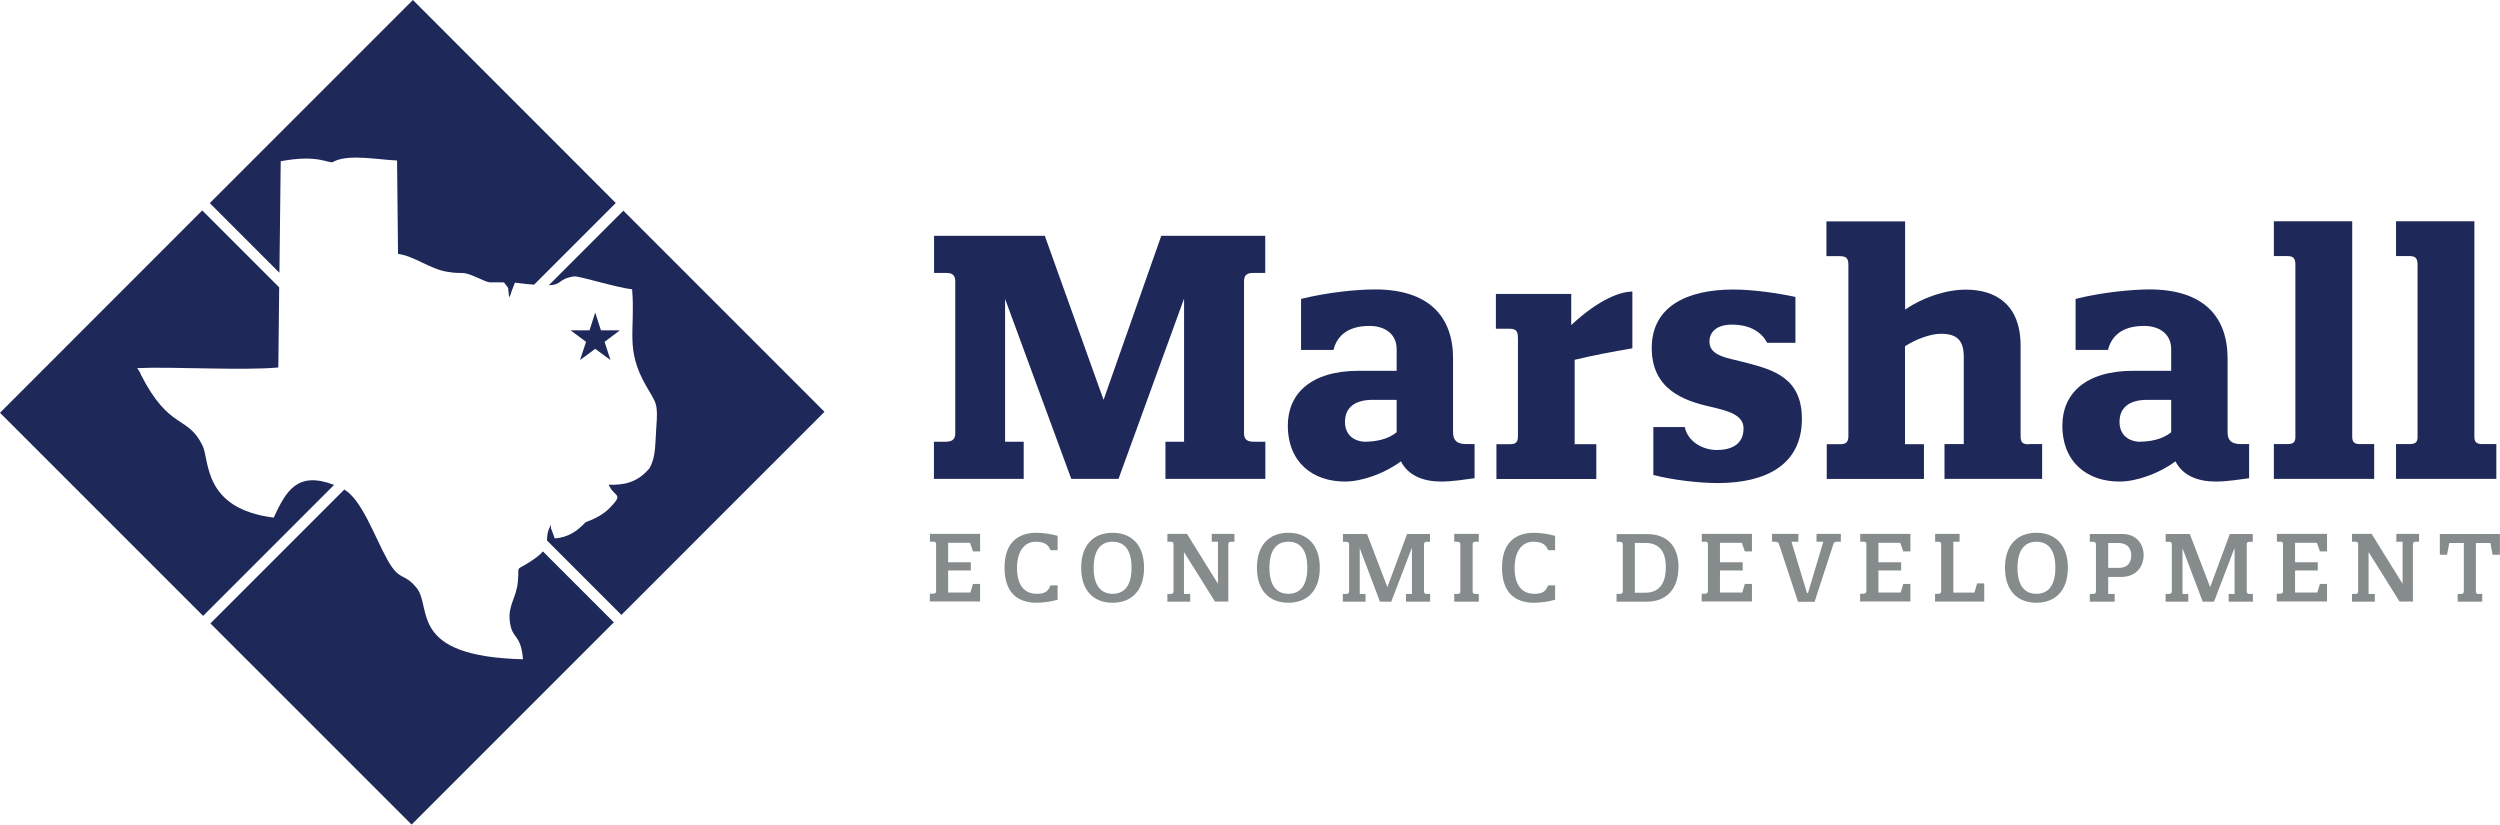 <?xml version="1.0" encoding="UTF-8"?><svg id="a" xmlns="http://www.w3.org/2000/svg" width="232.27" height="76.61" viewBox="0 0 232.27 76.61"><path d="M25.43,48.09c-6.6-.83-5.95-5.31-6.6-6.66-1.39-2.92-3.08-1.36-5.78-6.7.05-.04-.21-.36-.19-.37l-.12-.16c3.3-.15,9.85.25,13.12-.06l.02-2.01.06-5.43-7.15-7.15L0,38.35l18.87,18.87,12.17-12.17c-3.36-1.28-4.42.46-5.61,3.04" fill="#1e2859"/><path d="M49.74,51.86c-2.03,1.43-1.46.39-1.62,2.12-.13,1.58-.92,2.2-.76,3.71.2,1.77,1.03,1.12,1.23,3.56-10.73-.26-8.42-4.8-9.87-6.61-1.23-1.53-1.55-.52-2.74-2.66-1.19-2.15-2.34-5.51-3.99-6.5l-12.44,12.44,18.69,18.69,18.79-18.79-6.59-6.59c-.16.19-.39.4-.71.63" fill="#1e2859"/><path d="M57.92,19.57l-6.94,6.94c1.31-.07.81-.58,2.34-.83.47-.07,3.88,1.03,5.41,1.2.31,3.87-.66,5.51,1.26,8.9,1,1.77,1.16,1.58.98,4.03-.11,1.43-.02,2.67-.64,3.71-1.11,1.31-2.35,1.57-3.78,1.51.53,1.23,1.48.75.08,2.18-.6.61-1.46,1.04-2.23,1.31-.76.83-1.64,1.42-2.86,1.5l-.35-.94c-.02-.06.02-.21.01-.32-.38.61-.36,1.05-.38,1.46l6.91,6.91,18.87-18.87-18.69-18.69Z" fill="#1e2859"/><path d="M26.08,14.98c3.46-.65,4.38.21,4.85.08.02,0,.12-.07.13-.08,1.44-.68,4.14-.13,5.83-.07l.09,8.68c1.5.19,2.93,1.38,4.51,1.65,1.7.3,1.25-.15,2.8.53,1.43.63.83.42,2.54.47.5.75.32.11.47,1.4.25-.46.08-.21.27-.68l.27-.7c.72.09,1.3.16,1.78.19l7.59-7.59L38.36,0l-18.87,18.87,6.47,6.47.12-10.35Z" fill="#1e2859"/><polygon points="55.83 30.69 57.59 30.69 56.17 31.76 56.72 33.45 55.3 32.41 53.89 33.45 54.45 31.76 53.01 30.69 54.77 30.69 55.3 29.04 55.83 30.69" fill="#1e2859"/><path d="M117.53,44.49h-9.25v-3.45h1.73v-13.3l-6.09,16.75h-4.39l-6.15-16.72v13.27h1.73v3.45h-8.34v-3.45h1.1c.69,0,.88-.31.88-.78v-14.12c0-.47-.19-.78-.78-.78h-1.19v-3.45h10.29l5.46,15.24,5.36-15.24h9.66v3.45h-1.19c-.6,0-.78.31-.78.78v14.12c0,.47.19.78.88.78h1.1v3.45Z" fill="#1e2859"/><path d="M129.76,37.15h-2.26c-1.41,0-2.54.56-2.54,2.04,0,1.26.88,1.79,1.76,1.85,1.04,0,2.2-.19,3.04-.88v-3.01ZM129.76,34.45v-2.01c0-1.38-1.04-2.16-2.54-2.16-1.07,0-2.85.28-3.33,2.23h-3.01v-4.74c2.54-.63,5.27-.88,6.87-.88,5.02,0,7.25,2.54,7.25,6.4v6.84c0,.72.28,1.13,1.25,1.13h.75v3.17c-.97.13-2.07.31-3.11.31-1.66,0-3.07-.56-3.73-1.88-1.47,1.1-3.58,1.88-5.21,1.88-2.92,0-5.3-1.73-5.3-5.21,0-2.89,2.07-5.08,6.59-5.08h3.51Z" fill="#1e2859"/><path d="M141.02,31.32c0-.63-.25-.78-.82-.78h-1.22v-3.23h7v2.89c2.7-2.51,4.67-3.11,5.68-3.11v5.27c-1.85.31-3.95.72-5.36,1.07v7.84h2.01v3.23h-9.28v-3.23h1.22c.53,0,.78-.13.78-.75v-9.19Z" fill="#1e2859"/><path d="M166.81,27.58v4.27h-2.63c-.63-1.22-1.91-1.69-3.26-1.69-1.54,0-2.1.78-2.1,1.57,0,1.38,1.69,1.51,3.45,1.98,2.48.66,5.14,1.38,5.14,5.21,0,4.3-3.39,5.96-7.81,5.96-1.76,0-4.17-.28-5.99-.75v-4.45h2.92c.28,1.35,1.66,2.13,2.98,2.13s2.48-.5,2.48-2.01c0-1.26-1.44-1.63-3.07-2.01-2.51-.56-5.46-1.63-5.46-5.46s3.23-5.43,7.59-5.43c1.73,0,4.02.31,5.77.69" fill="#1e2859"/><path d="M188.51,41.26h1.22v3.23h-9.07v-3.23h1.79v-8.12c0-1.57-.69-2.13-2.13-2.13-.97,0-2.38.53-3.33,1.16v9.1h1.76v3.23h-9.03v-3.23h1.19c.5,0,.78-.09.82-.66v-16.03c0-.63-.25-.78-.82-.78h-1.22v-3.23h7.31v8.19c1.6-1.1,3.76-1.85,5.65-1.85,2.73,0,5.08,1.35,5.08,5.21v8.41c0,.63.25.75.78.75" fill="#1e2859"/><path d="M201.72,37.15h-2.26c-1.41,0-2.54.56-2.54,2.04,0,1.26.88,1.79,1.76,1.85,1.04,0,2.2-.19,3.04-.88v-3.01ZM201.72,34.45v-2.01c0-1.38-1.04-2.16-2.54-2.16-1.07,0-2.85.28-3.33,2.23h-3.01v-4.74c2.54-.63,5.27-.88,6.87-.88,5.02,0,7.25,2.54,7.25,6.4v6.84c0,.72.28,1.13,1.25,1.13h.75v3.17c-.97.13-2.07.31-3.11.31-1.66,0-3.07-.56-3.73-1.88-1.47,1.1-3.58,1.88-5.21,1.88-2.92,0-5.3-1.73-5.3-5.21,0-2.89,2.07-5.08,6.59-5.08h3.51Z" fill="#1e2859"/><path d="M212.48,23.79h-1.22v-3.23h7.28v20.04c0,.53.28.66.72.66h1.32v3.23h-9.32v-3.23h1.22c.47,0,.78-.09.78-.63v-16.06c0-.63-.25-.78-.78-.78" fill="#1e2859"/><path d="M223.83,23.79h-1.22v-3.23h7.28v20.04c0,.53.28.66.72.66h1.32v3.23h-9.32v-3.23h1.22c.47,0,.78-.09.78-.63v-16.06c0-.63-.25-.78-.78-.78" fill="#1e2859"/><path d="M86.72,50.33h-.32v-.73h4.66v1.63h-.66l-.28-.8h-2.03v1.81h2.11v.76h-2.11v2.05h2.07l.24-.8h.66v1.63h-4.67v-.72h.31c.21,0,.27-.11.27-.25v-4.35c0-.14-.06-.24-.25-.24" fill="#868b8b"/><path d="M96.31,49.5c.55,0,1.29.1,1.95.28v1.34h-.66c-.19-.48-.52-.79-1.36-.79-.95,0-1.75.72-1.75,2.45s.8,2.39,1.84,2.39c.86,0,1.07-.31,1.27-.78h.66v1.33c-.66.19-1.4.28-1.95.28-1.81,0-2.98-.98-2.98-3.25s1.17-3.25,2.98-3.25" fill="#868b8b"/><path d="M103.37,55.17c.96,0,1.76-.6,1.76-2.42s-.79-2.42-1.76-2.42-1.76.61-1.76,2.42.8,2.42,1.76,2.42M103.37,49.5c1.76,0,2.92,1.13,2.92,3.25s-1.16,3.25-2.92,3.25-2.92-1.12-2.92-3.25,1.16-3.25,2.92-3.25" fill="#868b8b"/><path d="M113.16,54.28v-3.95h-.58v-.73h2.11v.73h-.32c-.19,0-.25.1-.25.24v5.32h-1.24l-2.88-4.6v3.89h.58v.72h-2.12v-.72h.31c.21,0,.26-.11.26-.25v-4.36c0-.14-.05-.24-.25-.24h-.32v-.73h1.82l2.9,4.67Z" fill="#868b8b"/><path d="M119.7,55.17c.96,0,1.76-.6,1.76-2.42s-.79-2.42-1.76-2.42-1.76.61-1.76,2.42.79,2.42,1.76,2.42M119.7,49.5c1.76,0,2.92,1.13,2.92,3.25s-1.16,3.25-2.92,3.25-2.92-1.12-2.92-3.25,1.16-3.25,2.92-3.25" fill="#868b8b"/><path d="M131.16,50.93l-1.9,4.97h-1.05l-1.88-4.97v4.25h.54v.72h-2.11v-.72h.31c.21,0,.27-.11.27-.24v-4.36c0-.14-.06-.24-.25-.24h-.32v-.73h2.24l1.89,4.94,1.83-4.94h2.13v.73h-.32c-.19,0-.24.1-.24.24v4.36c0,.14.05.24.26.24h.31v.72h-2.24v-.72h.55v-4.25Z" fill="#868b8b"/><path d="M135.43,50.33h-.32v-.73h2.28v.73h-.32c-.18,0-.24.09-.25.21v4.42c0,.13.07.22.26.22h.31v.72h-2.28v-.72h.31c.21,0,.26-.11.26-.25v-4.35c0-.14-.05-.24-.25-.24" fill="#868b8b"/><path d="M142.53,49.5c.55,0,1.29.1,1.95.28v1.34h-.65c-.19-.48-.52-.79-1.36-.79-.95,0-1.75.72-1.75,2.45s.8,2.39,1.84,2.39c.86,0,1.07-.31,1.27-.78h.65v1.33c-.66.19-1.4.28-1.95.28-1.81,0-2.98-.98-2.98-3.25s1.17-3.25,2.98-3.25" fill="#868b8b"/><path d="M152.84,50.44h-.95v4.63h.95c1.62,0,1.93-1.3,1.93-2.37s-.31-2.26-1.93-2.26M155.94,52.7c0,2.11-1.2,3.2-2.93,3.2h-2.82v-.72h.31c.21,0,.27-.11.27-.25v-4.35c0-.14-.06-.24-.25-.24h-.32v-.72h2.82c1.74,0,2.93.98,2.93,3.09" fill="#868b8b"/><path d="M158.43,50.33h-.32v-.73h4.66v1.63h-.66l-.28-.8h-2.03v1.81h2.11v.76h-2.11v2.05h2.07l.24-.8h.66v1.63h-4.67v-.72h.31c.21,0,.27-.11.27-.25v-4.35c0-.14-.06-.24-.25-.24" fill="#868b8b"/><path d="M168.59,55.91h-1.54l-1.76-5.34c-.04-.14-.14-.24-.31-.24h-.34v-.73h2.44v.73h-.64l1.44,4.76h.1l1.42-4.76h-.63v-.73h2.26v.73h-.39c-.18,0-.27.1-.31.24l-1.74,5.34Z" fill="#868b8b"/><path d="M173.15,50.33h-.32v-.73h4.66v1.63h-.66l-.28-.8h-2.03v1.81h2.11v.76h-2.11v2.05h2.07l.24-.8h.66v1.63h-4.67v-.72h.31c.21,0,.27-.11.27-.25v-4.35c0-.14-.06-.24-.25-.24" fill="#868b8b"/><path d="M180.1,50.33h-.31v-.73h2.27v.73h-.58v4.73h1.96l.25-.86h.66v1.69h-4.57v-.72h.31c.21,0,.26-.11.26-.25v-4.35c0-.14-.05-.24-.25-.24" fill="#868b8b"/><path d="M189.2,55.17c.96,0,1.76-.6,1.76-2.42s-.8-2.42-1.76-2.42-1.76.61-1.76,2.42.79,2.42,1.76,2.42M189.2,49.5c1.76,0,2.92,1.13,2.92,3.25s-1.16,3.25-2.92,3.25-2.92-1.12-2.92-3.25,1.16-3.25,2.92-3.25" fill="#868b8b"/><path d="M195.87,50.45v2.31h.96c.93,0,1.18-.58,1.18-1.17s-.31-1.14-1.19-1.14h-.95ZM195.87,53.59v1.59h.6v.72h-2.31v-.72h.31c.2,0,.26-.11.26-.24v-4.36c0-.14-.06-.24-.25-.24h-.32v-.73h3.01c1.37,0,1.99.99,1.99,1.96,0,1.11-.73,2.03-2.07,2.03h-1.23Z" fill="#868b8b"/><path d="M207.6,50.93l-1.9,4.97h-1.05l-1.88-4.97v4.25h.54v.72h-2.11v-.72h.31c.21,0,.27-.11.27-.24v-4.36c0-.14-.06-.24-.25-.24h-.32v-.73h2.24l1.89,4.94,1.83-4.94h2.13v.73h-.32c-.19,0-.24.1-.24.24v4.36c0,.14.05.24.26.24h.31v.72h-2.25v-.72h.55v-4.25Z" fill="#868b8b"/><path d="M211.86,50.33h-.32v-.73h4.66v1.63h-.66l-.28-.8h-2.03v1.81h2.11v.76h-2.11v2.05h2.07l.24-.8h.66v1.63h-4.67v-.72h.31c.21,0,.27-.11.27-.25v-4.35c0-.14-.06-.24-.25-.24" fill="#868b8b"/><path d="M223.22,54.28v-3.95h-.58v-.73h2.11v.73h-.32c-.19,0-.25.1-.25.24v5.32h-1.24l-2.88-4.6v3.89h.58v.72h-2.12v-.72h.31c.21,0,.26-.11.26-.25v-4.36c0-.14-.05-.24-.25-.24h-.32v-.73h1.82l2.9,4.67Z" fill="#868b8b"/><path d="M230.31,55.18h.31v.72h-2.28v-.72h.31c.2,0,.26-.11.26-.25v-4.48h-1.35l-.21,1.09h-.67v-1.93h5.58v1.93h-.68l-.2-1.09h-1.35v4.52c0,.13.07.22.26.22" fill="#868b8b"/></svg>